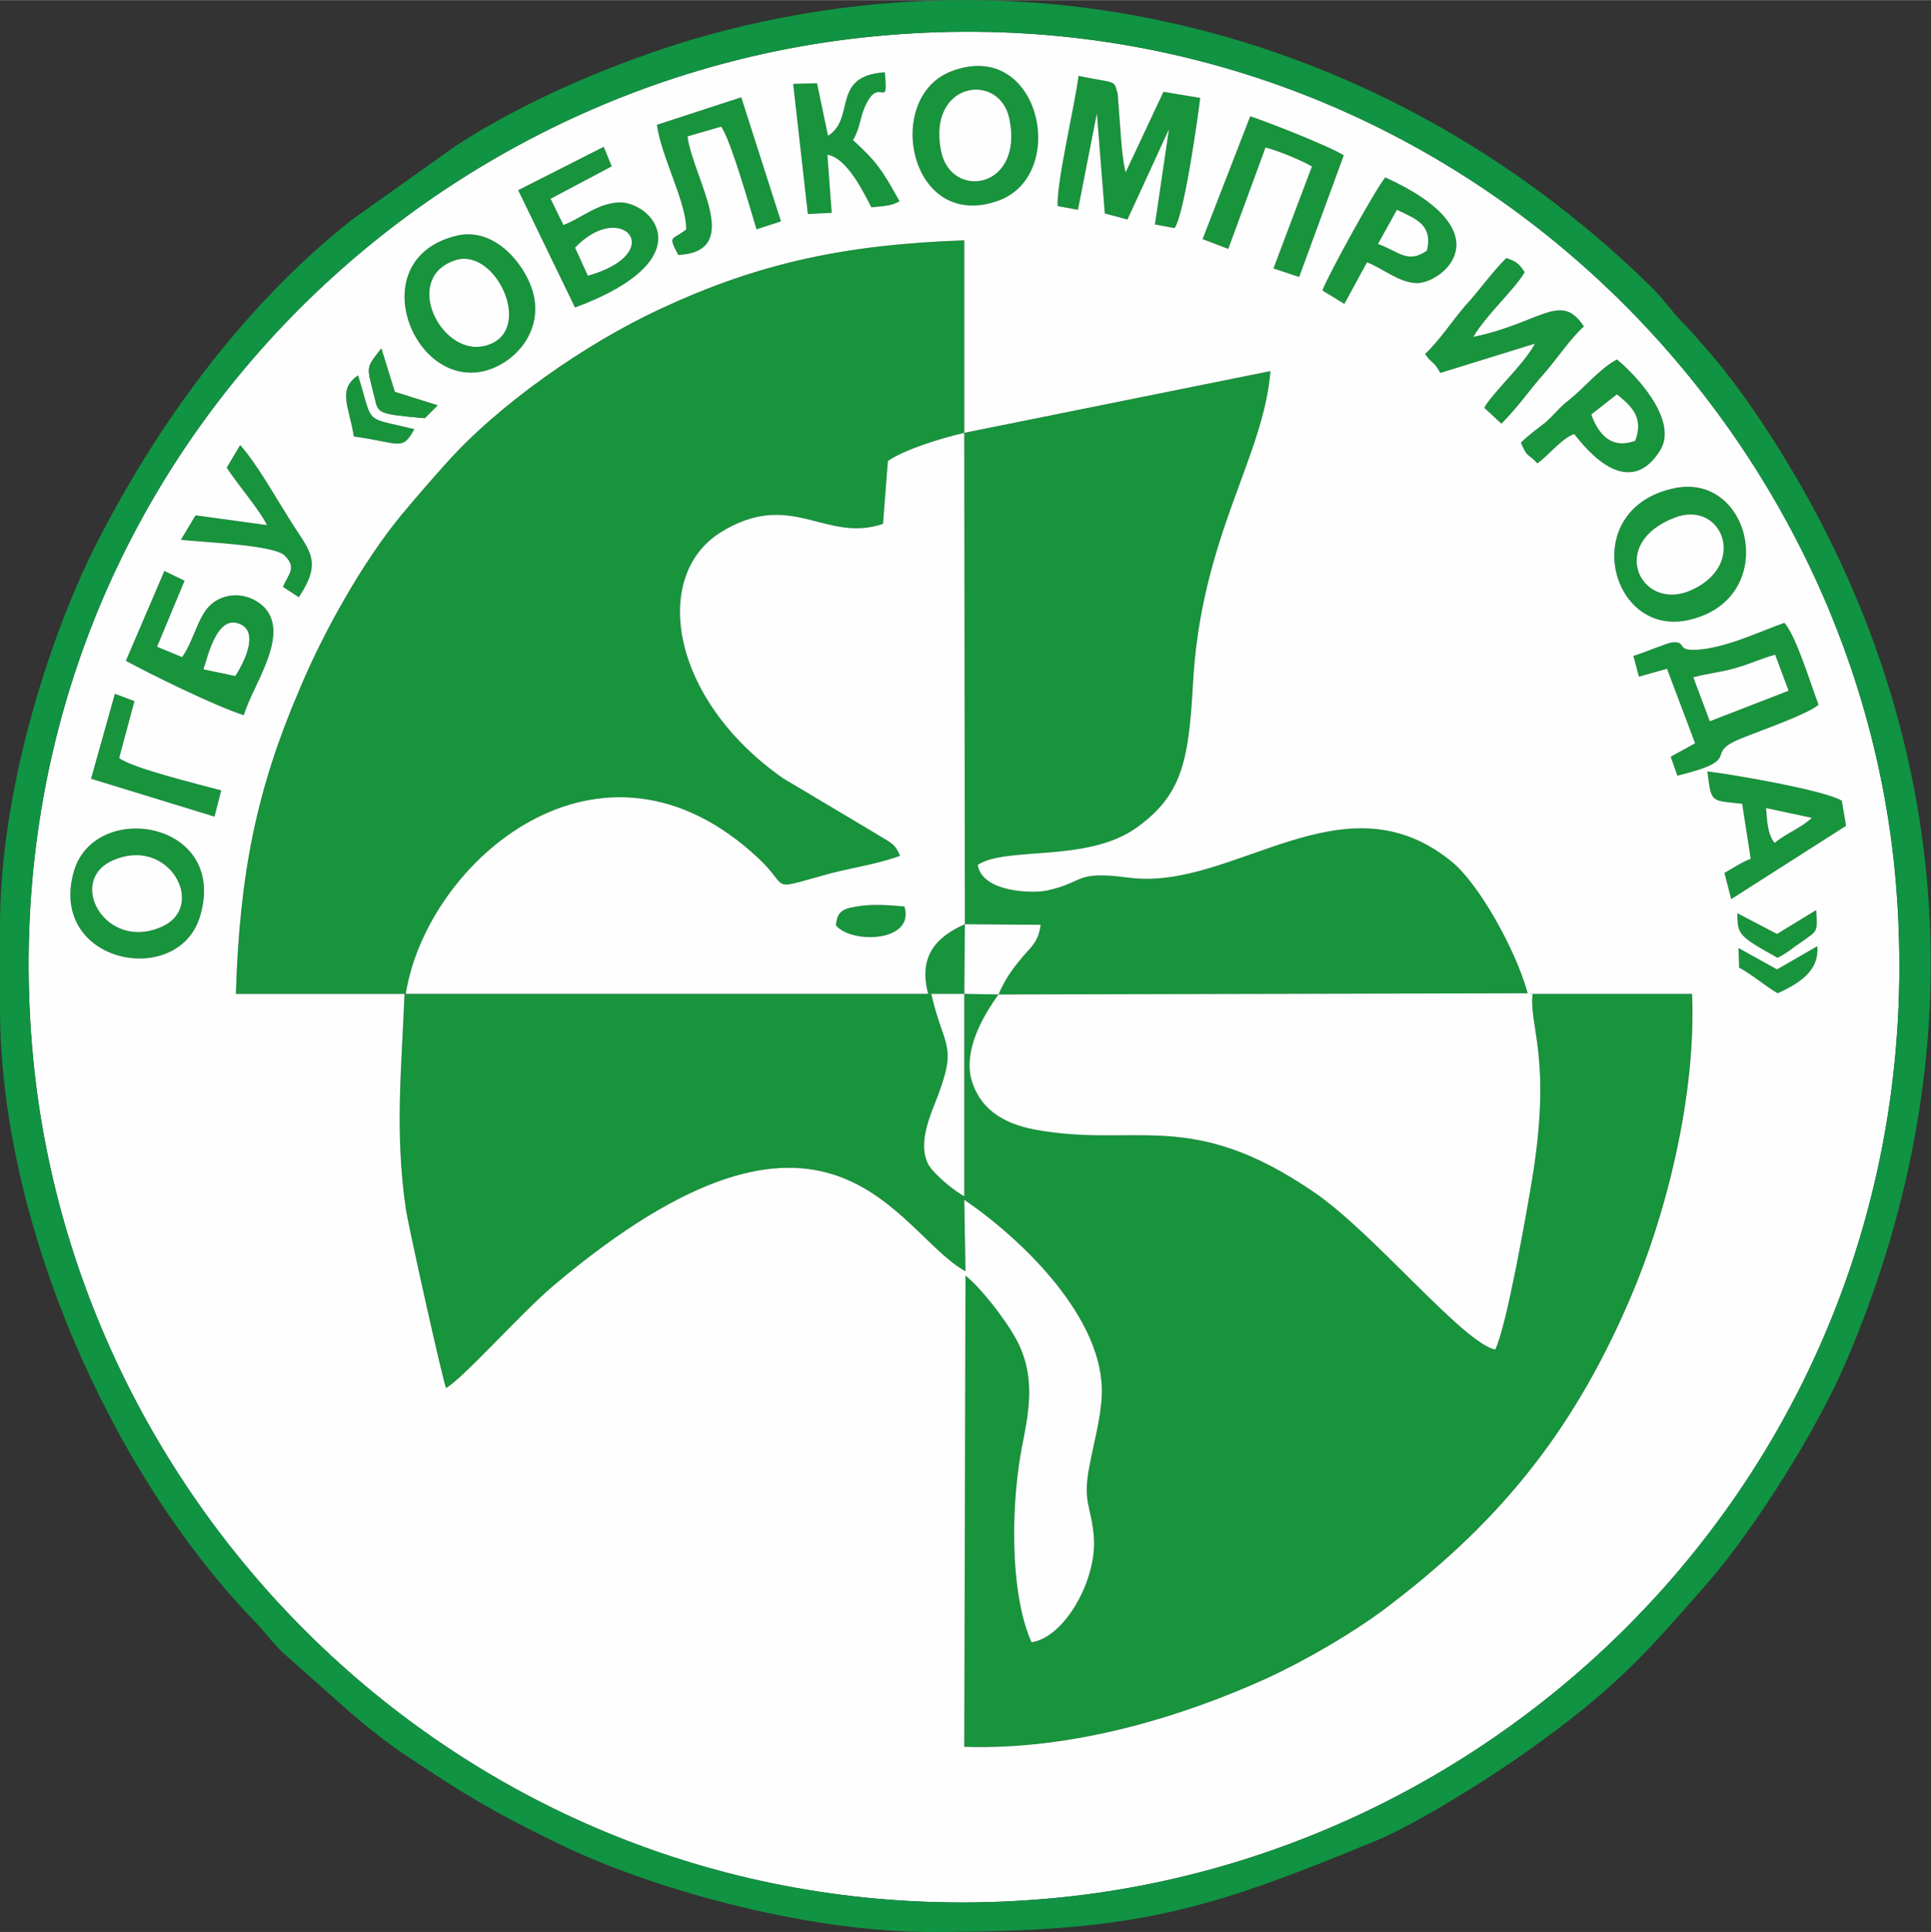 <?xml version="1.0" encoding="UTF-8"?> <svg xmlns="http://www.w3.org/2000/svg" xmlns:xlink="http://www.w3.org/1999/xlink" xml:space="preserve" width="68.186mm" height="68.217mm" version="1.1" style="shape-rendering:geometricPrecision; text-rendering:geometricPrecision; image-rendering:optimizeQuality; fill-rule:evenodd; clip-rule:evenodd" viewBox="0 0 3160 3161"><rect x="0" y="0" width="3160" height="3161" fill="#333333" stroke="none"/> <defs> <style type="text/css"> .fil1 {fill:#FEFEFE} .fil3 {fill:#19953C} .fil0 {fill:#17943C} .fil2 {fill:#109342} </style> </defs> <g id="Слой_x0020_1">  <g id="_2624745652032"> <g> <path class="fil0" d="M1578 1626l0 331c-15,-7 -50,-36 -59,-52 -15,-29 -2,-67 9,-95 42,-104 17,-91 -4,-184l54 0zm2 454l-2 -117c94,64 231,195 225,321 -2,39 -13,76 -20,114 -12,60 3,66 7,116 6,69 -47,165 -102,173 -37,-83 -34,-236 -13,-333 12,-61 16,-109 -11,-161 -20,-37 -61,-88 -84,-106l-2 771c177,6 356,-49 495,-112 65,-30 140,-74 191,-112 181,-136 306,-282 403,-508 59,-136 109,-333 102,-500l-261 0c-6,54 32,105 -1,305 -9,54 -41,237 -60,277 -52,-10 -198,-190 -296,-257 -204,-140 -292,-72 -458,-103 -53,-10 -91,-35 -104,-84 -11,-48 19,-101 45,-137l-56 -1 1 -114c-45,20 -77,51 -60,114l-855 0c34,-216 319,-465 578,-221 50,47 16,52 102,28 44,-13 89,-18 129,-33 -10,-22 -14,-20 -46,-40l-146 -87c-185,-130 -215,-331 -102,-402 116,-72 171,18 266,-14l8 -103c28,-19 86,-37 125,-46l0 -315c-198,7 -338,38 -497,112 -123,57 -266,157 -352,254 -26,29 -45,51 -71,82 -63,76 -128,191 -168,287 -70,163 -98,301 -104,498l276 0c-5,123 -16,227 2,351 4,28 61,284 66,294 30,-18 120,-120 175,-167 456,-385 561,-87 675,-24z"></path> <path class="fil0" d="M1578 708l1 804 124 1c-4,32 -20,39 -34,58 -15,18 -25,33 -35,56l866 -2c-20,-73 -81,-180 -124,-215 -178,-146 -357,48 -528,26 -92,-12 -70,7 -135,21 -23,5 -106,3 -113,-42 46,-31 179,-3 260,-61 74,-53 85,-109 92,-231 12,-244 116,-374 127,-516l-501 101z"></path> <path class="fil0" d="M1731 337l33 6 31 -158 13 164 37 10 68 -148 -23 156 32 6c16,-20 40,-193 42,-213l-60 -10 -62 132c-6,-26 -7,-51 -9,-76l-4 -53c-7,-23 1,-16 -64,-29 -6,48 -37,178 -34,213z"></path> <path class="fil0" d="M2771 1108c26,-7 46,-8 72,-16 21,-6 40,-15 62,-21l22 59 -129 50 -27 -72zm-98 -35l9 34 46 -13 46 122 -40 22 11 31c114,-28 37,-35 107,-62 27,-11 107,-39 124,-54 -12,-31 -37,-114 -56,-134 -40,14 -80,34 -126,42 -59,9 -29,-13 -58,-10 -6,0 -51,19 -63,22z"></path> <path class="fil0" d="M333 1095c9,-29 24,-90 60,-74 32,14 5,65 -8,85l-52 -11zm-127 -14c40,22 148,75 193,89 14,-49 79,-134 31,-179 -27,-24 -66,-22 -88,1 -19,20 -26,58 -44,83l-41 -17 45 -108 -33 -16 -63 147z"></path> <path class="fil0" d="M941 405c76,-80 154,8 21,46l-21 -46zm-93 -94l93 192c215,-80 124,-175 71,-172 -35,2 -61,26 -90,37l-21 -43 100 -53 -13 -32 -140 71z"></path> <path class="fil0" d="M2332 579c10,15 15,12 25,31l155 -48c-19,35 -71,82 -83,105l28 26c28,-28 45,-54 69,-81 18,-20 46,-61 66,-78 -38,-58 -70,-6 -181,17 21,-36 70,-80 84,-106 -9,-13 -12,-17 -30,-23 -26,26 -43,52 -68,79 -19,22 -43,58 -65,78z"></path> <path class="fil0" d="M2740 847c78,-31 123,79 24,120 -80,32 -133,-78 -24,-120zm3 -49c-161,31 -111,242 17,217 153,-31 109,-240 -17,-217z"></path> <path class="fil0" d="M1540 247c-23,-115 97,-130 112,-52 23,115 -96,132 -112,52zm18 -131c-114,42 -70,265 76,212 116,-42 68,-266 -76,-212z"></path> <path class="fil0" d="M747 425c67,-19 130,122 45,141 -72,16 -135,-114 -45,-141zm2 -40c-157,36 -76,250 43,222 50,-12 100,-66 79,-133 -14,-44 -62,-102 -122,-89z"></path> <path class="fil0" d="M186 1407c91,-39 153,76 79,109 -92,42 -158,-76 -79,-109zm142 90c44,-154 -172,-189 -207,-72 -44,152 173,194 207,72z"></path> <path class="fil0" d="M1968 391l42 16 61 -166c25,7 58,21 76,31l-63 167 42 14 73 -199c-21,-14 -123,-54 -153,-64l-78 201z"></path> <path class="fil0" d="M1075 204c7,52 48,126 48,171 -23,19 -31,8 -13,42 108,-6 25,-123 15,-194l55 -16c15,19 48,135 58,168l40 -13 -65 -203 -138 45z"></path> <path class="fil0" d="M2904 1379c-12,-15 -12,-36 -14,-57l75 16c-18,17 -40,24 -61,41zm-71 92l188 -120 -7 -41c-27,-17 -178,-43 -220,-48 7,52 4,47 57,53l14 90c-16,6 -28,15 -43,23l11 43z"></path> <path class="fil0" d="M2646 645c22,18 45,37 30,76 -41,15 -61,-13 -72,-43l42 -33zm-157 79c10,25 11,17 27,34 20,-15 40,-41 60,-48 5,4 82,118 140,28 34,-52 -47,-132 -70,-150 -28,15 -51,44 -78,66 -16,12 -24,24 -39,37 -15,12 -27,20 -40,33z"></path> <path class="fil0" d="M2286 343c28,14 60,23 49,67 -32,22 -46,1 -80,-11l31 -56zm-122 132l36 22 37 -68c23,8 53,34 82,34 41,0 145,-83 -52,-173 -17,21 -91,155 -103,185z"></path> <path class="fil0" d="M1355 222l-18 -86 -39 1 24 213 39 -2 -7 -95c32,5 59,61 72,86 19,-2 33,-2 46,-10 -29,-52 -37,-64 -76,-100 13,-23 11,-39 22,-60 22,-44 36,13 30,-51 -89,6 -47,75 -93,104z"></path> <path class="fil0" d="M371 765c21,32 51,65 66,94l-117 -16 -24 40c32,4 153,8 170,26 20,20 6,30 -3,51l26 17c41,-62 16,-76 -18,-132 -22,-35 -52,-88 -78,-117l-22 37z"></path> <path class="fil0" d="M149 1274l202 62 11 -43c-34,-9 -148,-37 -167,-53l25 -93 -32 -12 -39 139z"></path> <path class="fil0" d="M1368 1514c26,31 130,27 112,-31 -23,-2 -48,-4 -71,-1 -28,4 -39,7 -41,32z"></path> <path class="fil0" d="M579 714c75,10 79,25 99,-12 -85,-21 -66,-5 -92,-88 -35,23 -14,53 -7,100z"></path> <path class="fil0" d="M2843 1494c1,34 -1,36 66,73 16,-8 24,-16 42,-28 22,-16 24,-13 21,-50l-64 39 -65 -34z"></path> <path class="fil0" d="M2909 1625c40,-18 68,-39 65,-77l-66 38 -63 -35 1 32c22,12 41,29 63,42z"></path> </g> <g> <path class="fil1" d="M2845 1551l63 35 66 -38c3,38 -25,59 -65,77 -22,-13 -41,-30 -63,-42l-1 -32zm-2 -57l65 34 64 -39c3,37 1,34 -21,50 -18,12 -26,20 -42,28 -67,-37 -65,-39 -66,-73zm-2515 3c-34,122 -251,80 -207,-72 35,-117 251,-82 207,72zm2466 -235c42,5 193,31 220,48l7 41 -188 120 -11 -43c15,-8 27,-17 43,-23l-14 -90c-53,-6 -50,-1 -57,-53zm-2606 -127l32 12 -25 93c19,16 133,44 167,53l-11 43 -202 -62 39 -139zm2485 -62c12,-3 57,-22 63,-22 29,-3 -1,19 58,10 46,-8 86,-28 126,-42 19,20 44,103 56,134 -17,15 -97,43 -124,54 -70,27 7,34 -107,62l-11 -31 40 -22 -46 -122 -46 13 -9 -34zm-2404 -139l33 16 -45 108 41 17c18,-25 25,-63 44,-83 22,-23 61,-25 88,-1 48,45 -17,130 -31,179 -45,-14 -153,-67 -193,-89l63 -147zm2474 -136c126,-23 170,186 17,217 -128,25 -178,-186 -17,-217zm-2280 162c9,-21 23,-31 3,-51 -17,-18 -138,-22 -170,-26l24 -40 117 16c-15,-29 -45,-62 -66,-94l22 -37c26,29 56,82 78,117 34,56 59,70 18,132l-26 -17zm2026 -236c13,-13 25,-21 40,-33 15,-13 23,-25 39,-37 27,-22 50,-51 78,-66 23,18 104,98 70,150 -58,90 -135,-24 -140,-28 -20,7 -40,33 -60,48 -16,-17 -17,-9 -27,-34zm-1910 -10c-7,-47 -28,-77 7,-100 26,83 7,67 92,88 -20,37 -24,22 -99,12zm1921 911l8 1 261 0c7,167 -43,364 -102,500 -97,226 -222,372 -403,508 -51,38 -126,82 -191,112 -139,63 -318,118 -495,112l2 -771 0 -7c-114,-63 -219,-361 -675,24 -55,47 -145,149 -175,167 -5,-10 -62,-266 -66,-294 -18,-124 -7,-228 -2,-351l-276 0c6,-197 34,-335 104,-498 40,-96 105,-211 168,-287 26,-31 45,-53 71,-82 86,-97 229,-197 352,-254 159,-74 299,-105 497,-112l0 315 501 -101c-11,142 -115,272 -127,516 -7,122 -18,178 -92,231 -81,58 -214,30 -260,61 7,45 90,47 113,42 65,-14 43,-33 135,-21 171,22 350,-172 528,-26 43,35 104,142 124,215zm-1805 -941c-78,-7 -76,-8 -82,-34 -13,-53 -15,-46 11,-80l22 71 70 22 -21 21zm54 -299c60,-13 108,45 122,89 21,67 -29,121 -79,133 -119,28 -200,-186 -43,-222zm1583 194c22,-20 46,-56 65,-78 25,-27 42,-53 68,-79 18,6 21,10 30,23 -14,26 -63,70 -84,106 111,-23 143,-75 181,-17 -20,17 -48,58 -66,78 -24,27 -41,53 -69,81l-28 -26c12,-23 64,-70 83,-105l-155 48c-10,-19 -15,-16 -25,-31zm-168 -104c12,-30 86,-164 103,-185 197,90 93,173 52,173 -29,0 -59,-26 -82,-34l-37 68 -36 -22zm-1176 -235l13 32 -100 53 21 43c29,-11 55,-35 90,-37 53,-3 144,92 -71,172l-93 -192 140 -71zm570 -124c144,-54 192,170 76,212 -146,53 -190,-170 -76,-212zm488 74c30,10 132,50 153,64l-73 199 -42 -14 63 -167c-18,-10 -51,-24 -76,-31l-61 166 -42 -16 78 -201zm-833 -31l65 203 -40 13c-10,-33 -43,-149 -58,-168l-55 16c10,71 93,188 -15,194 -18,-34 -10,-23 13,-42 0,-45 -41,-119 -48,-171l138 -45zm518 178c-3,-35 28,-165 34,-213 65,13 57,6 64,29l4 53c2,25 3,50 9,76l62 -132 60 10c-2,20 -26,193 -42,213l-32 -6 23 -156 -68 148 -37 -10 -13 -164 -31 158 -33 -6zm-376 -115c46,-29 4,-98 93,-104 6,64 -8,7 -30,51 -11,21 -9,37 -22,60 39,36 47,48 76,100 -13,8 -27,8 -46,10 -13,-25 -40,-81 -72,-86l7 95 -39 2 -24 -213 39 -1 18 86zm78 -163c-795,75 -1463,776 -1379,1670 75,792 778,1458 1666,1377 798,-73 1460,-777 1382,-1668 -70,-792 -783,-1464 -1669,-1379z"></path> <path class="fil1" d="M1368 1514c2,-25 13,-28 41,-32 23,-3 48,-1 71,1 18,58 -86,62 -112,31zm211 -2l-1 -804c-39,9 -97,27 -125,46l-8 103c-95,32 -150,-58 -266,14 -113,71 -83,272 102,402l146 87c32,20 36,18 46,40 -40,15 -85,20 -129,33 -86,24 -52,19 -102,-28 -259,-244 -544,5 -578,221l855 0c-17,-63 15,-94 60,-114z"></path> <path class="fil1" d="M1634 1627c-26,36 -56,89 -45,137 13,49 51,74 104,84 166,31 254,-37 458,103 98,67 244,247 296,257 19,-40 51,-223 60,-277 33,-200 -5,-251 1,-305l-8 -1 -866 2z"></path> <path class="fil1" d="M1580 2080l0 7c23,18 64,69 84,106 27,52 23,100 11,161 -21,97 -24,250 13,333 55,-8 108,-104 102,-173 -4,-50 -19,-56 -7,-116 7,-38 18,-75 20,-114 6,-126 -131,-257 -225,-321l2 117z"></path> <path class="fil1" d="M1578 1626l-54 0c21,93 46,80 4,184 -11,28 -24,66 -9,95 9,16 44,45 59,52l0 -331z"></path> <path class="fil1" d="M186 1407c-79,33 -13,151 79,109 74,-33 12,-148 -79,-109z"></path> <path class="fil1" d="M1540 247c16,80 135,63 112,-52 -15,-78 -135,-63 -112,52z"></path> <path class="fil1" d="M747 425c-90,27 -27,157 45,141 85,-19 22,-160 -45,-141z"></path> <path class="fil1" d="M2740 847c-109,42 -56,152 24,120 99,-41 54,-151 -24,-120z"></path> <path class="fil1" d="M1578 1626l56 1c10,-23 20,-38 35,-56 14,-19 30,-26 34,-58l-124 -1 -1 114z"></path> <path class="fil1" d="M2771 1108l27 72 129 -50 -22 -59c-22,6 -41,15 -62,21 -26,8 -46,9 -72,16z"></path> <path class="fil1" d="M941 405l21 46c133,-38 55,-126 -21,-46z"></path> <path class="fil1" d="M333 1095l52 11c13,-20 40,-71 8,-85 -36,-16 -51,45 -60,74z"></path> <path class="fil1" d="M2604 678c11,30 31,58 72,43 15,-39 -8,-58 -30,-76l-42 33z"></path> <path class="fil1" d="M2255 399c34,12 48,33 80,11 11,-44 -21,-53 -49,-67l-31 56z"></path> <path class="fil1" d="M2904 1379c21,-17 43,-24 61,-41l-75 -16c2,21 2,42 14,57z"></path> </g> <path class="fil2" d="M1433 59c886,-85 1599,587 1669,1379 78,891 -584,1595 -1382,1668 -888,81 -1591,-585 -1666,-1377 -84,-894 584,-1595 1379,-1670zm-1433 1455l0 135c0,346 177,755 416,1003 18,18 27,33 47,52l99 88c34,30 70,59 108,84 95,63 138,89 241,139 143,71 400,146 613,146 333,0 446,-33 727,-149 68,-28 185,-102 243,-143 150,-106 198,-162 302,-281 78,-90 179,-252 225,-360 226,-527 172,-1070 -137,-1536 -26,-39 -55,-79 -85,-114 -17,-19 -28,-33 -47,-52 -18,-19 -27,-33 -46,-53 -414,-409 -998,-574 -1565,-411 -130,38 -284,103 -396,177l-170 121c-177,140 -320,336 -421,537 -74,148 -154,398 -154,617z"></path> <path class="fil3" d="M695 684l21 -21 -70 -22 -22 -71c-26,34 -24,27 -11,80 6,26 4,27 82,34z"></path> </g> </g> </svg> 